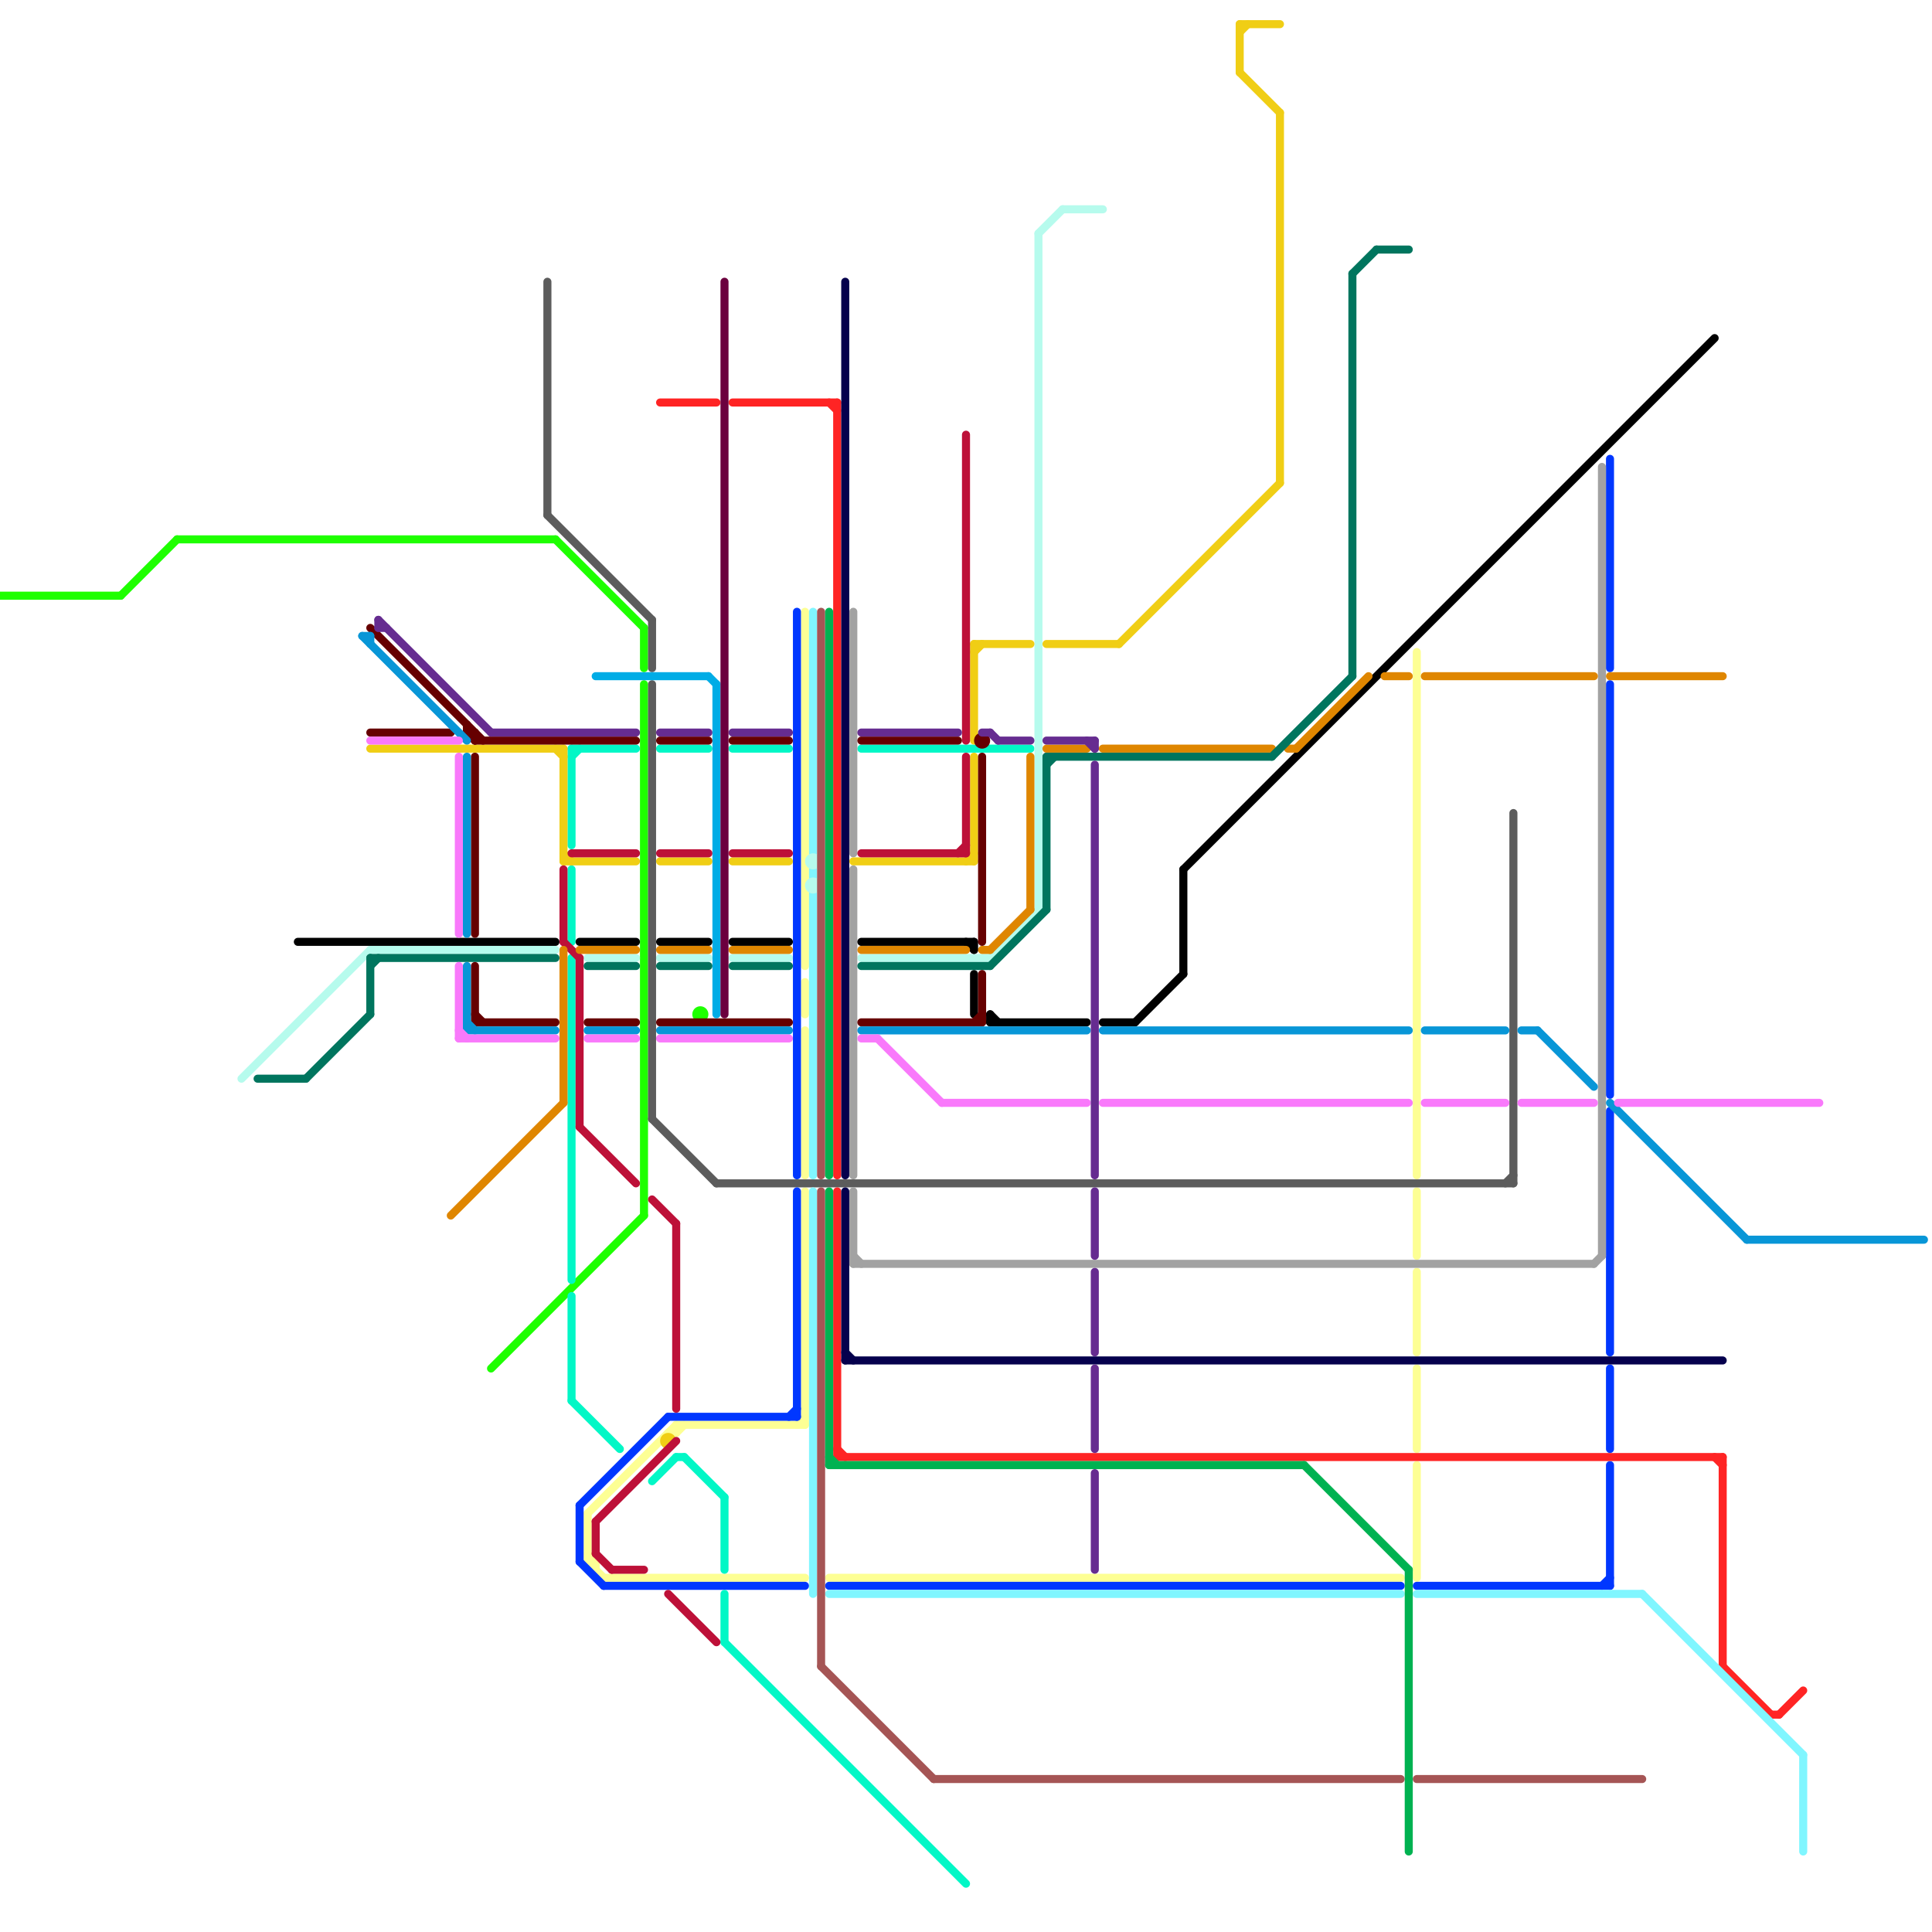 
<svg version="1.1" xmlns="http://www.w3.org/2000/svg" viewBox="0 0 240 240">
<style>line { stroke-width: 1; fill: none; stroke-linecap: round; stroke-linejoin: round; } .c0 { stroke: #1eff00 } .c1 { stroke: #fdff94 } .c2 { stroke: #5c5c5c } .c3 { stroke: #0037ff } .c4 { stroke: #02f7c6 } .c5 { stroke: #ff2424 } .c6 { stroke: #80f6ff } .c7 { stroke: #b6fbed } .c8 { stroke: #a55555 } .c9 { stroke: #00b251 } .c10 { stroke: #05004d } .c11 { stroke: #a2a2a2 } .c12 { stroke: #f0ce15 } .c13 { stroke: #bd1038 } .c14 { stroke: #000000 } .c15 { stroke: #df8600 } .c16 { stroke: #00755e } .c17 { stroke: #660000 } .c18 { stroke: #0896d7 } .c19 { stroke: #f979fb } .c20 { stroke: #662c90 } .c21 { stroke: #00ace6 } .c22 { stroke: #6b003e }</style><line class="c0" x1="15" y1="74" x2="22" y2="67"/><line class="c0" x1="69" y1="67" x2="80" y2="78"/><line class="c0" x1="22" y1="67" x2="69" y2="67"/><line class="c0" x1="0" y1="74" x2="15" y2="74"/><line class="c0" x1="80" y1="78" x2="80" y2="83"/><line class="c0" x1="61" y1="170" x2="80" y2="151"/><line class="c0" x1="80" y1="85" x2="80" y2="151"/><circle cx="87" cy="126" r="1" fill="#1eff00" /><line class="c1" x1="176" y1="158" x2="176" y2="168"/><line class="c1" x1="73" y1="188" x2="73" y2="194"/><line class="c1" x1="84" y1="177" x2="84" y2="178"/><line class="c1" x1="74" y1="194" x2="74" y2="195"/><line class="c1" x1="84" y1="177" x2="100" y2="177"/><line class="c1" x1="84" y1="178" x2="85" y2="177"/><line class="c1" x1="73" y1="193" x2="74" y2="194"/><line class="c1" x1="103" y1="196" x2="174" y2="196"/><line class="c1" x1="176" y1="81" x2="176" y2="146"/><line class="c1" x1="100" y1="122" x2="100" y2="126"/><line class="c1" x1="99" y1="177" x2="100" y2="176"/><line class="c1" x1="100" y1="148" x2="100" y2="177"/><line class="c1" x1="83" y1="178" x2="84" y2="178"/><line class="c1" x1="75" y1="196" x2="100" y2="196"/><line class="c1" x1="176" y1="148" x2="176" y2="156"/><line class="c1" x1="176" y1="182" x2="176" y2="196"/><line class="c1" x1="73" y1="194" x2="75" y2="196"/><line class="c1" x1="176" y1="170" x2="176" y2="180"/><line class="c1" x1="73" y1="188" x2="84" y2="177"/><line class="c1" x1="73" y1="194" x2="74" y2="194"/><line class="c1" x1="100" y1="76" x2="100" y2="120"/><line class="c1" x1="100" y1="128" x2="100" y2="146"/><line class="c2" x1="68" y1="64" x2="81" y2="77"/><line class="c2" x1="81" y1="85" x2="81" y2="139"/><line class="c2" x1="188" y1="101" x2="188" y2="147"/><line class="c2" x1="187" y1="147" x2="188" y2="146"/><line class="c2" x1="68" y1="35" x2="68" y2="64"/><line class="c2" x1="81" y1="139" x2="89" y2="147"/><line class="c2" x1="81" y1="77" x2="81" y2="83"/><line class="c2" x1="89" y1="147" x2="188" y2="147"/><line class="c3" x1="72" y1="187" x2="83" y2="176"/><line class="c3" x1="200" y1="138" x2="200" y2="168"/><line class="c3" x1="200" y1="170" x2="200" y2="180"/><line class="c3" x1="103" y1="197" x2="174" y2="197"/><line class="c3" x1="72" y1="187" x2="72" y2="194"/><line class="c3" x1="200" y1="85" x2="200" y2="136"/><line class="c3" x1="72" y1="194" x2="75" y2="197"/><line class="c3" x1="99" y1="148" x2="99" y2="176"/><line class="c3" x1="200" y1="182" x2="200" y2="197"/><line class="c3" x1="98" y1="176" x2="99" y2="175"/><line class="c3" x1="199" y1="197" x2="200" y2="196"/><line class="c3" x1="176" y1="197" x2="200" y2="197"/><line class="c3" x1="99" y1="76" x2="99" y2="146"/><line class="c3" x1="200" y1="57" x2="200" y2="83"/><line class="c3" x1="83" y1="176" x2="99" y2="176"/><line class="c3" x1="75" y1="197" x2="100" y2="197"/><line class="c4" x1="71" y1="93" x2="79" y2="93"/><line class="c4" x1="71" y1="119" x2="71" y2="159"/><line class="c4" x1="71" y1="94" x2="72" y2="93"/><line class="c4" x1="71" y1="174" x2="77" y2="180"/><line class="c4" x1="81" y1="184" x2="84" y2="181"/><line class="c4" x1="107" y1="93" x2="128" y2="93"/><line class="c4" x1="90" y1="198" x2="90" y2="204"/><line class="c4" x1="85" y1="181" x2="90" y2="186"/><line class="c4" x1="71" y1="93" x2="71" y2="105"/><line class="c4" x1="90" y1="186" x2="90" y2="195"/><line class="c4" x1="71" y1="108" x2="71" y2="117"/><line class="c4" x1="84" y1="181" x2="85" y2="181"/><line class="c4" x1="71" y1="161" x2="71" y2="174"/><line class="c4" x1="82" y1="93" x2="88" y2="93"/><line class="c4" x1="90" y1="204" x2="120" y2="234"/><line class="c4" x1="91" y1="93" x2="98" y2="93"/><line class="c5" x1="214" y1="207" x2="220" y2="213"/><line class="c5" x1="103" y1="50" x2="104" y2="51"/><line class="c5" x1="104" y1="181" x2="214" y2="181"/><line class="c5" x1="91" y1="50" x2="104" y2="50"/><line class="c5" x1="82" y1="50" x2="89" y2="50"/><line class="c5" x1="104" y1="50" x2="104" y2="146"/><line class="c5" x1="221" y1="213" x2="224" y2="210"/><line class="c5" x1="104" y1="148" x2="104" y2="181"/><line class="c5" x1="214" y1="181" x2="214" y2="207"/><line class="c5" x1="220" y1="213" x2="221" y2="213"/><line class="c5" x1="104" y1="180" x2="105" y2="181"/><line class="c5" x1="213" y1="181" x2="214" y2="182"/><line class="c6" x1="204" y1="198" x2="224" y2="218"/><line class="c6" x1="176" y1="198" x2="204" y2="198"/><line class="c6" x1="101" y1="148" x2="101" y2="198"/><line class="c6" x1="101" y1="111" x2="101" y2="146"/><line class="c6" x1="103" y1="198" x2="174" y2="198"/><line class="c6" x1="224" y1="218" x2="224" y2="230"/><line class="c6" x1="101" y1="76" x2="101" y2="106"/><line class="c6" x1="101" y1="108" x2="101" y2="109"/><line class="c7" x1="82" y1="119" x2="88" y2="119"/><line class="c7" x1="30" y1="134" x2="46" y2="118"/><line class="c7" x1="132" y1="26" x2="137" y2="26"/><line class="c7" x1="129" y1="29" x2="129" y2="113"/><line class="c7" x1="91" y1="119" x2="98" y2="119"/><line class="c7" x1="46" y1="118" x2="69" y2="118"/><line class="c7" x1="107" y1="119" x2="123" y2="119"/><line class="c7" x1="123" y1="119" x2="129" y2="113"/><line class="c7" x1="129" y1="29" x2="132" y2="26"/><line class="c7" x1="73" y1="119" x2="79" y2="119"/><circle cx="101" cy="110" r="1" fill="#b6fbed" /><circle cx="101" cy="107" r="1" fill="#b6fbed" /><line class="c8" x1="102" y1="148" x2="102" y2="207"/><line class="c8" x1="102" y1="76" x2="102" y2="146"/><line class="c8" x1="102" y1="207" x2="116" y2="221"/><line class="c8" x1="116" y1="221" x2="174" y2="221"/><line class="c8" x1="176" y1="221" x2="204" y2="221"/><line class="c9" x1="103" y1="182" x2="162" y2="182"/><line class="c9" x1="175" y1="195" x2="175" y2="230"/><line class="c9" x1="103" y1="148" x2="103" y2="182"/><line class="c9" x1="162" y1="182" x2="175" y2="195"/><line class="c9" x1="103" y1="76" x2="103" y2="146"/><line class="c9" x1="103" y1="181" x2="104" y2="182"/><line class="c10" x1="105" y1="168" x2="106" y2="169"/><line class="c10" x1="105" y1="169" x2="214" y2="169"/><line class="c10" x1="105" y1="35" x2="105" y2="146"/><line class="c10" x1="105" y1="148" x2="105" y2="169"/><line class="c11" x1="106" y1="157" x2="198" y2="157"/><line class="c11" x1="106" y1="108" x2="106" y2="146"/><line class="c11" x1="106" y1="156" x2="107" y2="157"/><line class="c11" x1="199" y1="58" x2="199" y2="156"/><line class="c11" x1="106" y1="148" x2="106" y2="157"/><line class="c11" x1="106" y1="76" x2="106" y2="106"/><line class="c11" x1="198" y1="157" x2="199" y2="156"/><line class="c12" x1="70" y1="106" x2="71" y2="107"/><line class="c12" x1="121" y1="81" x2="122" y2="80"/><line class="c12" x1="154" y1="3" x2="159" y2="3"/><line class="c12" x1="70" y1="93" x2="70" y2="107"/><line class="c12" x1="154" y1="3" x2="154" y2="9"/><line class="c12" x1="46" y1="93" x2="70" y2="93"/><line class="c12" x1="70" y1="107" x2="79" y2="107"/><line class="c12" x1="159" y1="14" x2="159" y2="60"/><line class="c12" x1="106" y1="107" x2="121" y2="107"/><line class="c12" x1="120" y1="107" x2="121" y2="106"/><line class="c12" x1="154" y1="4" x2="155" y2="3"/><line class="c12" x1="154" y1="9" x2="159" y2="14"/><line class="c12" x1="121" y1="80" x2="128" y2="80"/><line class="c12" x1="121" y1="94" x2="121" y2="107"/><line class="c12" x1="130" y1="80" x2="139" y2="80"/><line class="c12" x1="139" y1="80" x2="159" y2="60"/><line class="c12" x1="82" y1="107" x2="88" y2="107"/><line class="c12" x1="121" y1="80" x2="121" y2="92"/><line class="c12" x1="69" y1="93" x2="70" y2="94"/><line class="c12" x1="91" y1="107" x2="98" y2="107"/><circle cx="83" cy="179" r="1" fill="#f0ce15" /><line class="c13" x1="119" y1="106" x2="120" y2="105"/><line class="c13" x1="81" y1="149" x2="84" y2="152"/><line class="c13" x1="70" y1="108" x2="70" y2="117"/><line class="c13" x1="120" y1="54" x2="120" y2="92"/><line class="c13" x1="70" y1="117" x2="72" y2="119"/><line class="c13" x1="72" y1="140" x2="79" y2="147"/><line class="c13" x1="107" y1="106" x2="120" y2="106"/><line class="c13" x1="83" y1="198" x2="89" y2="204"/><line class="c13" x1="120" y1="94" x2="120" y2="106"/><line class="c13" x1="71" y1="106" x2="79" y2="106"/><line class="c13" x1="74" y1="193" x2="76" y2="195"/><line class="c13" x1="82" y1="106" x2="88" y2="106"/><line class="c13" x1="76" y1="195" x2="80" y2="195"/><line class="c13" x1="72" y1="119" x2="72" y2="140"/><line class="c13" x1="74" y1="189" x2="74" y2="193"/><line class="c13" x1="84" y1="152" x2="84" y2="175"/><line class="c13" x1="91" y1="106" x2="98" y2="106"/><line class="c13" x1="74" y1="189" x2="84" y2="179"/><line class="c14" x1="120" y1="117" x2="121" y2="118"/><line class="c14" x1="91" y1="117" x2="98" y2="117"/><line class="c14" x1="72" y1="117" x2="79" y2="117"/><line class="c14" x1="147" y1="108" x2="147" y2="121"/><line class="c14" x1="141" y1="127" x2="147" y2="121"/><line class="c14" x1="121" y1="121" x2="121" y2="126"/><line class="c14" x1="123" y1="126" x2="123" y2="127"/><line class="c14" x1="137" y1="127" x2="141" y2="127"/><line class="c14" x1="37" y1="117" x2="69" y2="117"/><line class="c14" x1="147" y1="108" x2="213" y2="42"/><line class="c14" x1="121" y1="117" x2="121" y2="118"/><line class="c14" x1="123" y1="126" x2="124" y2="127"/><line class="c14" x1="107" y1="117" x2="121" y2="117"/><line class="c14" x1="123" y1="127" x2="135" y2="127"/><line class="c14" x1="82" y1="117" x2="88" y2="117"/><line class="c15" x1="130" y1="93" x2="135" y2="93"/><line class="c15" x1="172" y1="84" x2="175" y2="84"/><line class="c15" x1="91" y1="118" x2="98" y2="118"/><line class="c15" x1="123" y1="118" x2="128" y2="113"/><line class="c15" x1="107" y1="118" x2="120" y2="118"/><line class="c15" x1="137" y1="93" x2="158" y2="93"/><line class="c15" x1="177" y1="84" x2="198" y2="84"/><line class="c15" x1="128" y1="94" x2="128" y2="113"/><line class="c15" x1="56" y1="151" x2="70" y2="137"/><line class="c15" x1="161" y1="93" x2="170" y2="84"/><line class="c15" x1="122" y1="118" x2="123" y2="118"/><line class="c15" x1="70" y1="118" x2="70" y2="137"/><line class="c15" x1="160" y1="93" x2="161" y2="93"/><line class="c15" x1="200" y1="84" x2="214" y2="84"/><line class="c15" x1="82" y1="118" x2="88" y2="118"/><line class="c15" x1="72" y1="118" x2="79" y2="118"/><line class="c16" x1="82" y1="120" x2="88" y2="120"/><line class="c16" x1="91" y1="120" x2="98" y2="120"/><line class="c16" x1="46" y1="119" x2="69" y2="119"/><line class="c16" x1="38" y1="134" x2="46" y2="126"/><line class="c16" x1="171" y1="31" x2="175" y2="31"/><line class="c16" x1="32" y1="134" x2="38" y2="134"/><line class="c16" x1="107" y1="120" x2="123" y2="120"/><line class="c16" x1="168" y1="34" x2="168" y2="84"/><line class="c16" x1="46" y1="120" x2="47" y2="119"/><line class="c16" x1="130" y1="95" x2="131" y2="94"/><line class="c16" x1="46" y1="119" x2="46" y2="126"/><line class="c16" x1="158" y1="94" x2="168" y2="84"/><line class="c16" x1="168" y1="34" x2="171" y2="31"/><line class="c16" x1="123" y1="120" x2="130" y2="113"/><line class="c16" x1="73" y1="120" x2="79" y2="120"/><line class="c16" x1="130" y1="94" x2="158" y2="94"/><line class="c16" x1="130" y1="94" x2="130" y2="113"/><line class="c17" x1="73" y1="127" x2="79" y2="127"/><line class="c17" x1="58" y1="90" x2="58" y2="91"/><line class="c17" x1="46" y1="91" x2="56" y2="91"/><line class="c17" x1="122" y1="121" x2="122" y2="127"/><line class="c17" x1="107" y1="92" x2="119" y2="92"/><line class="c17" x1="59" y1="92" x2="79" y2="92"/><line class="c17" x1="58" y1="91" x2="59" y2="91"/><line class="c17" x1="122" y1="94" x2="122" y2="117"/><line class="c17" x1="46" y1="78" x2="60" y2="92"/><line class="c17" x1="59" y1="91" x2="59" y2="92"/><line class="c17" x1="121" y1="127" x2="122" y2="126"/><line class="c17" x1="82" y1="92" x2="88" y2="92"/><line class="c17" x1="59" y1="126" x2="60" y2="127"/><line class="c17" x1="91" y1="92" x2="98" y2="92"/><line class="c17" x1="82" y1="127" x2="98" y2="127"/><line class="c17" x1="59" y1="94" x2="59" y2="116"/><line class="c17" x1="59" y1="120" x2="59" y2="127"/><line class="c17" x1="59" y1="127" x2="69" y2="127"/><line class="c17" x1="58" y1="91" x2="59" y2="92"/><line class="c17" x1="107" y1="127" x2="122" y2="127"/><circle cx="122" cy="92" r="1" fill="#660000" /><line class="c18" x1="107" y1="128" x2="135" y2="128"/><line class="c18" x1="82" y1="128" x2="98" y2="128"/><line class="c18" x1="45" y1="79" x2="58" y2="92"/><line class="c18" x1="58" y1="127" x2="59" y2="128"/><line class="c18" x1="45" y1="79" x2="46" y2="79"/><line class="c18" x1="58" y1="94" x2="58" y2="116"/><line class="c18" x1="200" y1="137" x2="217" y2="154"/><line class="c18" x1="189" y1="128" x2="191" y2="128"/><line class="c18" x1="217" y1="154" x2="239" y2="154"/><line class="c18" x1="46" y1="79" x2="46" y2="80"/><line class="c18" x1="177" y1="128" x2="187" y2="128"/><line class="c18" x1="58" y1="128" x2="69" y2="128"/><line class="c18" x1="73" y1="128" x2="79" y2="128"/><line class="c18" x1="137" y1="128" x2="175" y2="128"/><line class="c18" x1="191" y1="128" x2="198" y2="135"/><line class="c18" x1="58" y1="120" x2="58" y2="128"/><line class="c19" x1="46" y1="92" x2="57" y2="92"/><line class="c19" x1="73" y1="129" x2="79" y2="129"/><line class="c19" x1="82" y1="129" x2="98" y2="129"/><line class="c19" x1="107" y1="129" x2="109" y2="129"/><line class="c19" x1="57" y1="128" x2="58" y2="129"/><line class="c19" x1="137" y1="137" x2="175" y2="137"/><line class="c19" x1="177" y1="137" x2="187" y2="137"/><line class="c19" x1="189" y1="137" x2="198" y2="137"/><line class="c19" x1="109" y1="129" x2="117" y2="137"/><line class="c19" x1="57" y1="129" x2="69" y2="129"/><line class="c19" x1="57" y1="94" x2="57" y2="116"/><line class="c19" x1="117" y1="137" x2="135" y2="137"/><line class="c19" x1="201" y1="137" x2="226" y2="137"/><line class="c19" x1="57" y1="120" x2="57" y2="129"/><line class="c20" x1="136" y1="170" x2="136" y2="180"/><line class="c20" x1="123" y1="91" x2="124" y2="92"/><line class="c20" x1="135" y1="92" x2="136" y2="93"/><line class="c20" x1="136" y1="92" x2="136" y2="93"/><line class="c20" x1="61" y1="91" x2="79" y2="91"/><line class="c20" x1="136" y1="183" x2="136" y2="195"/><line class="c20" x1="124" y1="92" x2="128" y2="92"/><line class="c20" x1="47" y1="77" x2="47" y2="78"/><line class="c20" x1="47" y1="77" x2="61" y2="91"/><line class="c20" x1="136" y1="148" x2="136" y2="156"/><line class="c20" x1="122" y1="91" x2="123" y2="91"/><line class="c20" x1="136" y1="158" x2="136" y2="168"/><line class="c20" x1="82" y1="91" x2="88" y2="91"/><line class="c20" x1="130" y1="92" x2="136" y2="92"/><line class="c20" x1="91" y1="91" x2="98" y2="91"/><line class="c20" x1="136" y1="95" x2="136" y2="146"/><line class="c20" x1="47" y1="78" x2="48" y2="78"/><line class="c20" x1="107" y1="91" x2="119" y2="91"/><line class="c21" x1="88" y1="84" x2="89" y2="85"/><line class="c21" x1="74" y1="84" x2="88" y2="84"/><line class="c21" x1="89" y1="85" x2="89" y2="126"/><line class="c22" x1="90" y1="35" x2="90" y2="126"/>


</svg>

